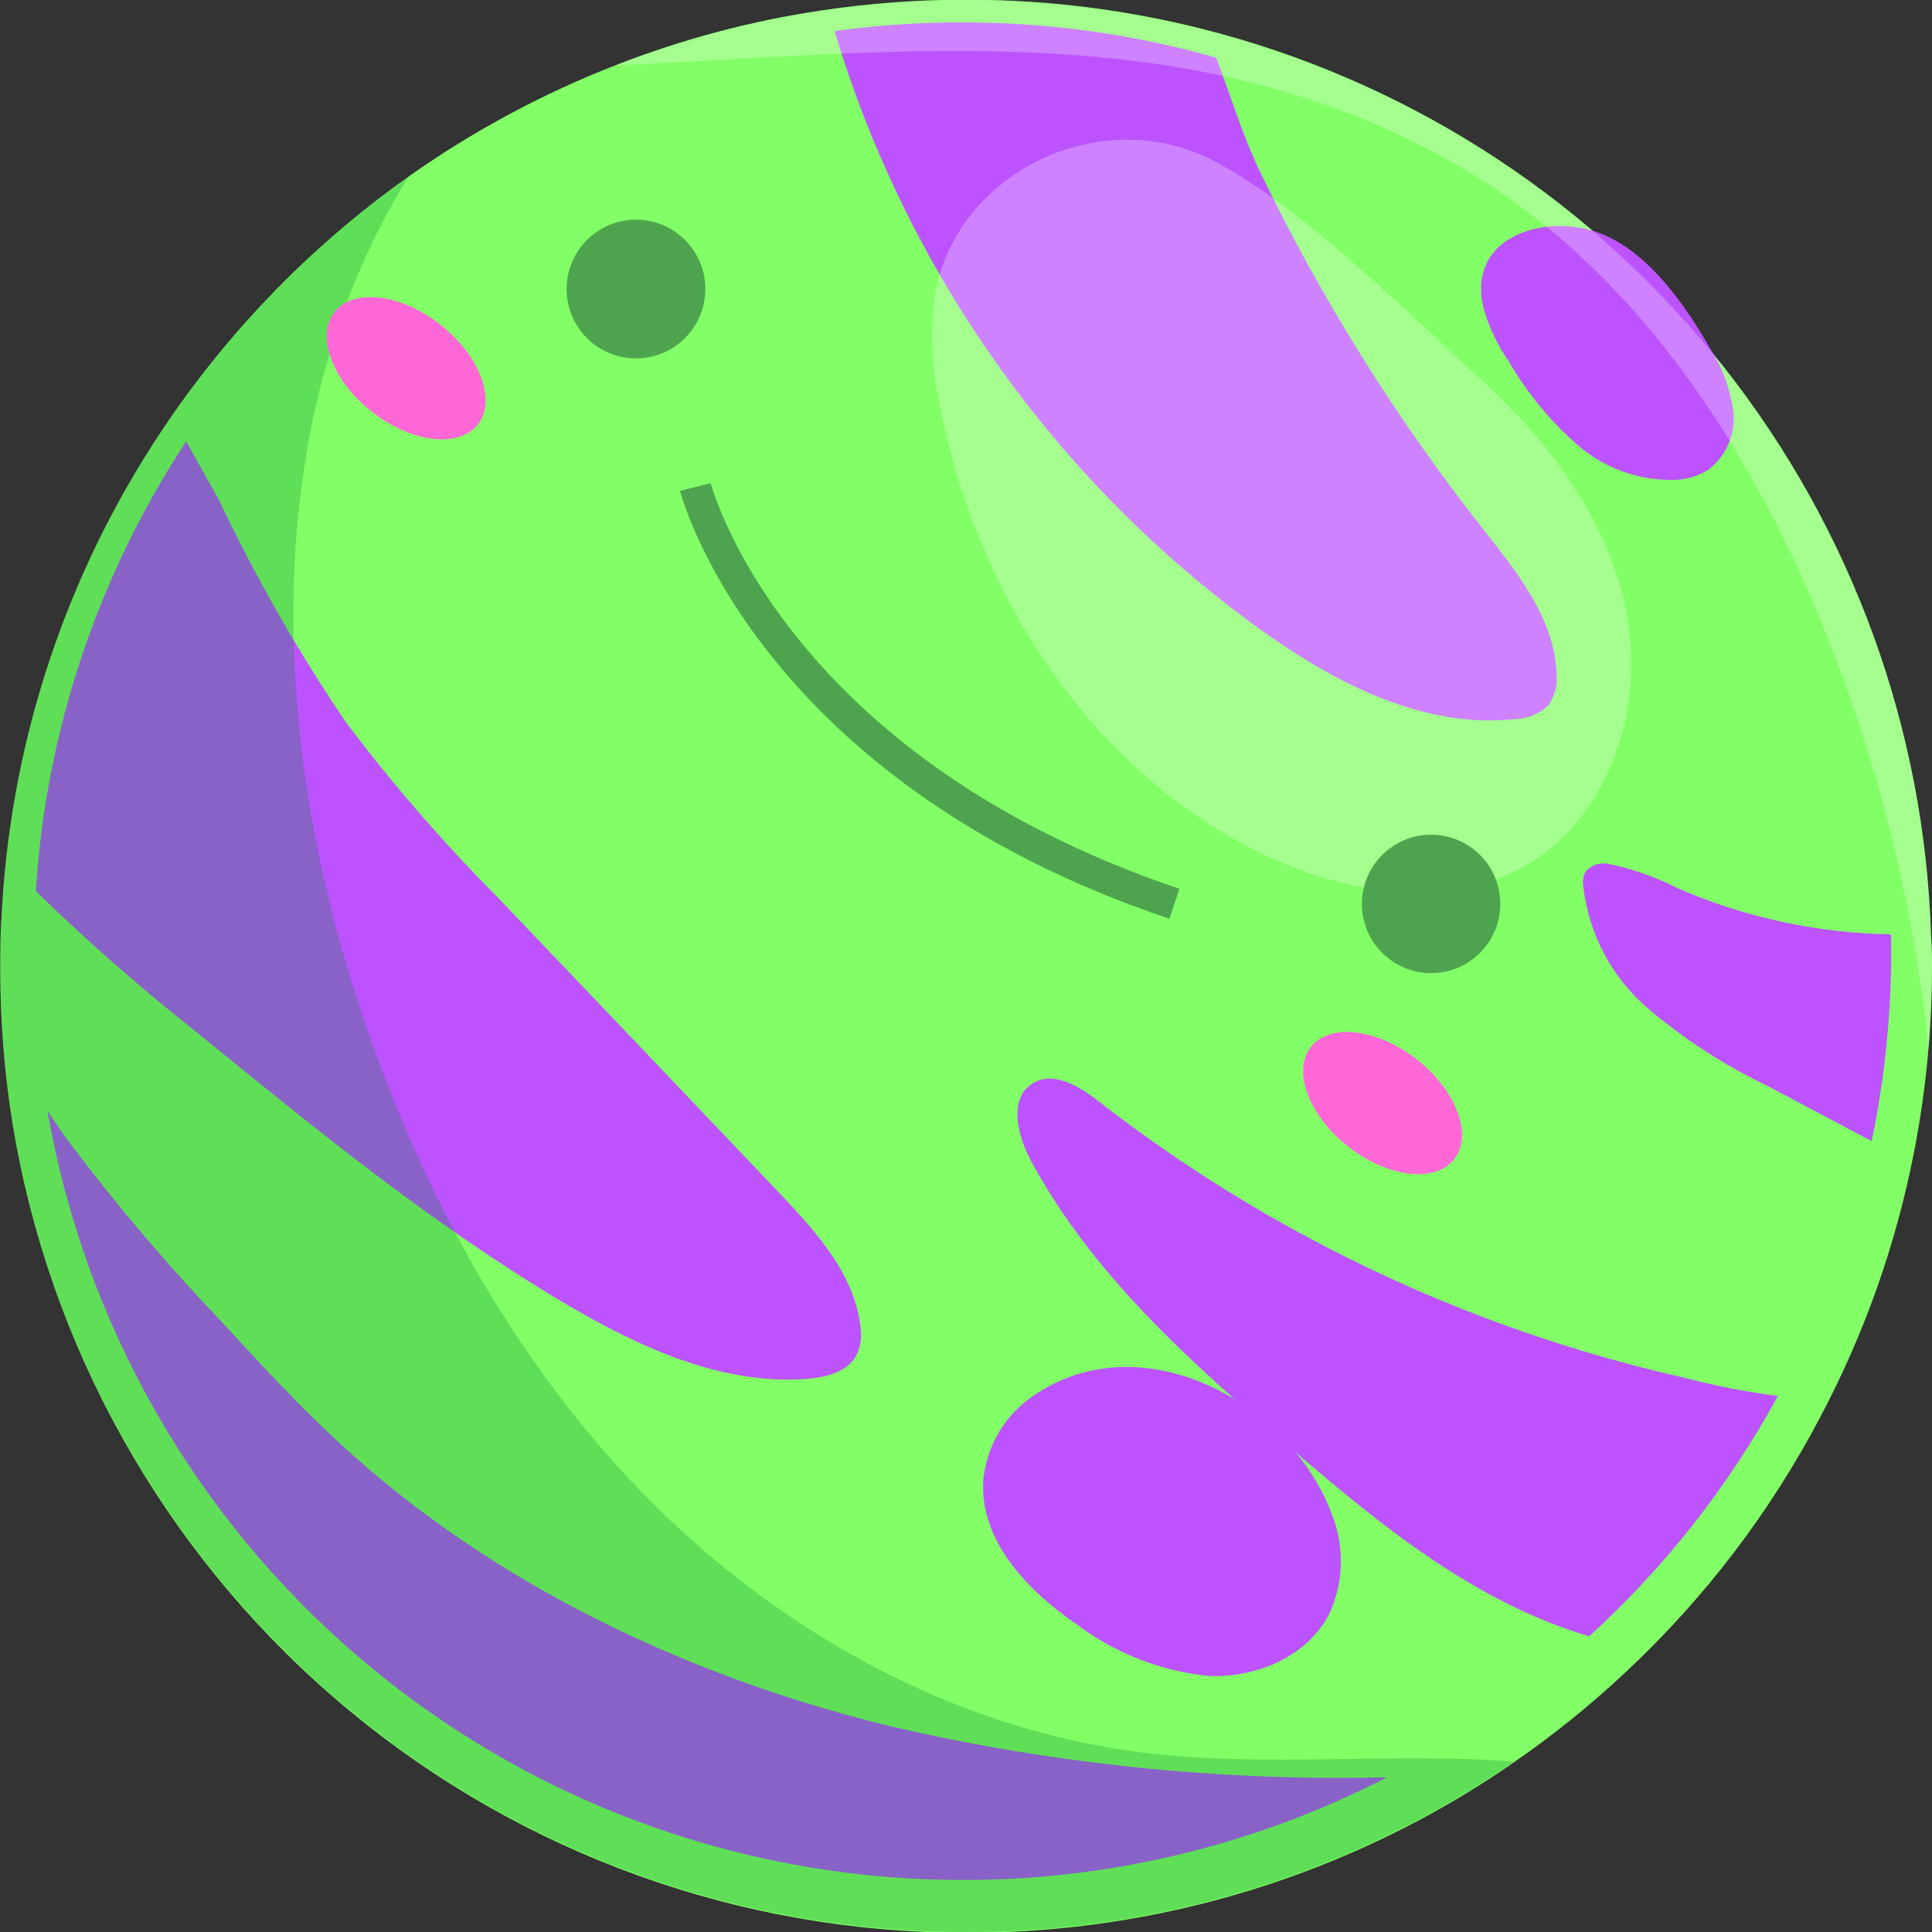 <svg width="122" height="122" viewBox="0 0 122 122" fill="none" xmlns="http://www.w3.org/2000/svg">
<rect x="0" y="0" width="122" height="122" fill="#333333" stroke="none"/>
<g clip-path="url(#clip0_27_3083)">
<path d="M122 61C122 62.75 121.93 64.48 121.78 66.19C121.595 68.385 121.291 70.568 120.87 72.73C119.727 78.593 117.722 84.254 114.92 89.53C111.773 95.506 107.649 100.914 102.72 105.53C100.492 107.627 98.108 109.553 95.59 111.29C93.665 112.629 91.662 113.851 89.59 114.95C80.793 119.625 70.982 122.064 61.02 122.05C46.78 122.059 32.985 117.086 22.027 107.992C11.069 98.899 3.637 86.258 1.02 72.26C0.341 68.562 0.006 64.809 0.02 61.05C0.02 59.98 0.02 58.92 0.1 57.86C0.622 47.299 3.893 37.058 9.59 28.15C13.849 21.493 19.353 15.72 25.8 11.15C29.875 8.269 34.288 5.898 38.94 4.09C43.102 2.47 47.432 1.319 51.85 0.66C54.879 0.205 57.937 -0.022 61 -0.02C66.383 -0.026 71.743 0.684 76.94 2.09C89.559 5.513 100.744 12.901 108.847 23.164C116.949 33.426 121.539 46.021 121.94 59.09C121.99 59.75 122 60.37 122 61Z" fill="#82FF66"/>
<path d="M98.29 42.53C98.368 43.236 98.187 43.947 97.78 44.53C97.203 45.088 96.433 45.403 95.63 45.41C89.85 46.03 84.28 43.12 79.57 39.74C66.702 30.445 57.258 17.166 52.7 1.96C55.619 1.558 58.564 1.377 61.51 1.42C66.683 1.475 71.825 2.221 76.8 3.64C77.71 6.04 78.47 8.57 79.56 10.83C83.399 18.802 88.093 26.333 93.56 33.29C95.75 36.07 98.17 39.04 98.29 42.53Z" fill="#BC53FF"/>
<path d="M54.1 85.53C53.6 86.59 52.27 86.95 51.1 87.06C45.62 87.53 40.32 85.06 35.59 82.26C27.34 77.36 19.88 71.26 12.45 65.21C8.9 62.41 5.498 59.426 2.26 56.27C2.904 46.138 6.178 36.35 11.76 27.87C12.76 29.71 13.63 31.18 13.84 31.6C16.148 36.463 18.822 41.143 21.84 45.6C24.791 49.52 28.009 53.232 31.47 56.71C37.377 62.897 43.283 69.097 49.19 75.31C51.55 77.79 54.04 80.54 54.36 83.96C54.416 84.497 54.326 85.04 54.1 85.53Z" fill="#BC53FF"/>
<path d="M87.59 112.23C79.078 116.619 69.616 118.845 60.04 118.71C46.357 118.54 33.164 113.59 22.745 104.718C12.327 95.847 5.338 83.611 2.99 70.13C3.49 70.89 3.99 71.63 4.55 72.37C7.476 76.237 10.621 79.933 13.97 83.44C16.38 86.06 18.8 88.69 21.42 91.11C31.07 100.02 43.32 105.82 56.07 108.97C66.396 111.388 76.988 112.484 87.59 112.23Z" fill="#BC53FF"/>
<path d="M112.27 88.15C109.167 93.837 105.139 98.967 100.35 103.33C93.17 101.2 87.17 96.33 81.47 91.41C75.24 86.08 68.96 80.49 65.08 73.26C64.27 71.72 63.7 69.5 65.08 68.5C66.46 67.5 68.22 68.63 69.5 69.64C73.444 72.698 77.627 75.433 82.01 77.82C89.651 81.984 97.832 85.07 106.32 86.99C108.276 87.504 110.264 87.892 112.27 88.15Z" fill="#BC53FF"/>
<path d="M119.42 60.8C119.373 64.584 118.961 68.355 118.19 72.06L111.68 68.61C108.962 67.313 106.421 65.673 104.12 63.73C101.8 61.766 100.319 58.99 99.98 55.97C99.927 55.649 99.979 55.319 100.13 55.03C100.324 54.813 100.575 54.656 100.855 54.577C101.135 54.497 101.431 54.498 101.71 54.58C103.19 54.898 104.622 55.41 105.97 56.1C110.215 57.943 114.783 58.929 119.41 59C119.42 59.6 119.43 60.19 119.42 60.8Z" fill="#BC53FF"/>
<path d="M65.25 88.14C64.373 88.734 63.637 89.513 63.093 90.421C62.548 91.33 62.21 92.347 62.1 93.4C61.8 97.22 64.86 100.45 68.03 102.6C70.442 104.408 73.301 105.525 76.3 105.83C79.3 105.97 82.49 104.64 83.9 101.99C84.372 101 84.634 99.922 84.668 98.826C84.703 97.73 84.509 96.638 84.1 95.62C81.51 88.6 72.13 83.41 65.25 88.14Z" fill="#BC53FF"/>
<path d="M93.65 19.34C93.988 20.588 94.54 21.769 95.28 22.83C96.425 24.8 97.881 26.573 99.59 28.08C101.322 29.596 103.57 30.39 105.87 30.3C106.578 30.257 107.265 30.041 107.87 29.67C108.434 29.241 108.877 28.672 109.154 28.02C109.431 27.367 109.533 26.654 109.45 25.95C109.26 24.545 108.761 23.2 107.99 22.01C106.36 19.15 103.79 15.45 100.43 14.53C97.07 13.61 92.72 15.15 93.65 19.34Z" fill="#BC53FF"/>
<path opacity="0.27" d="M122 61C122 62.75 121.93 64.48 121.78 66.19C120.787 56.548 118.353 47.11 114.56 38.19C109.9 27.3 102.92 16.97 92.77 10.87C75.95 0.75 57.35 3.29 39.2 4.11H38.94C43.102 2.49 47.432 1.339 51.85 0.68C54.879 0.225 57.937 -0.002 61 6.17205e-06C66.383 -0.006 71.743 0.704 76.94 2.11C89.559 5.533 100.744 12.921 108.847 23.184C116.949 33.446 121.539 46.041 121.94 59.11C121.99 59.75 122 60.37 122 61Z" fill="white"/>
<path opacity="0.27" d="M59.03 18.63C58.72 20.916 58.821 23.239 59.33 25.49C61.69 37.96 69.6 49.83 81.33 54.63C86.04 56.55 91.6 57.23 96.07 54.81C101.38 51.93 103.78 45.18 102.8 39.22C101.82 33.26 98.05 28.08 93.58 24.02C88.88 19.74 82.29 13.13 76.67 10.17C69.66 6.47 60.42 10.75 59.03 18.63Z" fill="white"/>
<path opacity="0.27" d="M95.59 111.24C93.665 112.579 91.662 113.801 89.59 114.9C80.793 119.575 70.982 122.014 61.02 122C46.78 122.009 32.985 117.036 22.027 107.942C11.069 98.849 3.637 86.208 1.02 72.21C0.341 68.512 0.006 64.76 0.02 61C0.02 59.93 0.02 58.87 0.1 57.81C0.631 47.266 3.902 37.043 9.59 28.15C13.849 21.493 19.353 15.72 25.8 11.15C16.37 26.34 17.03 46.09 22.57 63.15C26.3 74.66 32.15 85.61 40.57 94.27C48.99 102.93 60.16 109.19 72.16 110.67C79.91 111.63 87.89 110.64 95.59 111.24Z" fill="#008A31"/>
<path d="M40.16 22.63C42.579 22.63 44.54 20.669 44.54 18.25C44.54 15.831 42.579 13.87 40.16 13.87C37.741 13.87 35.78 15.831 35.78 18.25C35.78 20.669 37.741 22.63 40.16 22.63Z" fill="#4EA44E"/>
<path d="M90.37 61.45C92.784 61.45 94.74 59.493 94.74 57.08C94.74 54.666 92.784 52.71 90.37 52.71C87.957 52.71 86 54.666 86 57.08C86 59.493 87.957 61.45 90.37 61.45Z" fill="#4EA44E"/>
<path d="M43.91 30.75C43.91 30.75 48.41 48.4 74.16 57.07" stroke="#4EA44E" stroke-width="2" stroke-miterlimit="10"/>
<path d="M30.173 26.805C31.366 25.284 30.308 22.462 27.81 20.502C25.311 18.541 22.319 18.185 21.125 19.706C19.932 21.226 20.99 24.048 23.488 26.009C25.987 27.969 28.979 28.326 30.173 26.805Z" fill="#FF67D7"/>
<path d="M91.83 73.2C90.64 74.72 87.64 74.37 85.14 72.41C82.64 70.45 81.59 67.63 82.78 66.11C83.97 64.59 86.97 64.94 89.47 66.9C91.97 68.86 93.02 71.68 91.83 73.2Z" fill="#FF67D7"/>
</g>
<defs>
<clipPath id="clip0_27_3083">
<rect width="122" height="122" fill="white"/>
</clipPath>
</defs>
</svg>
